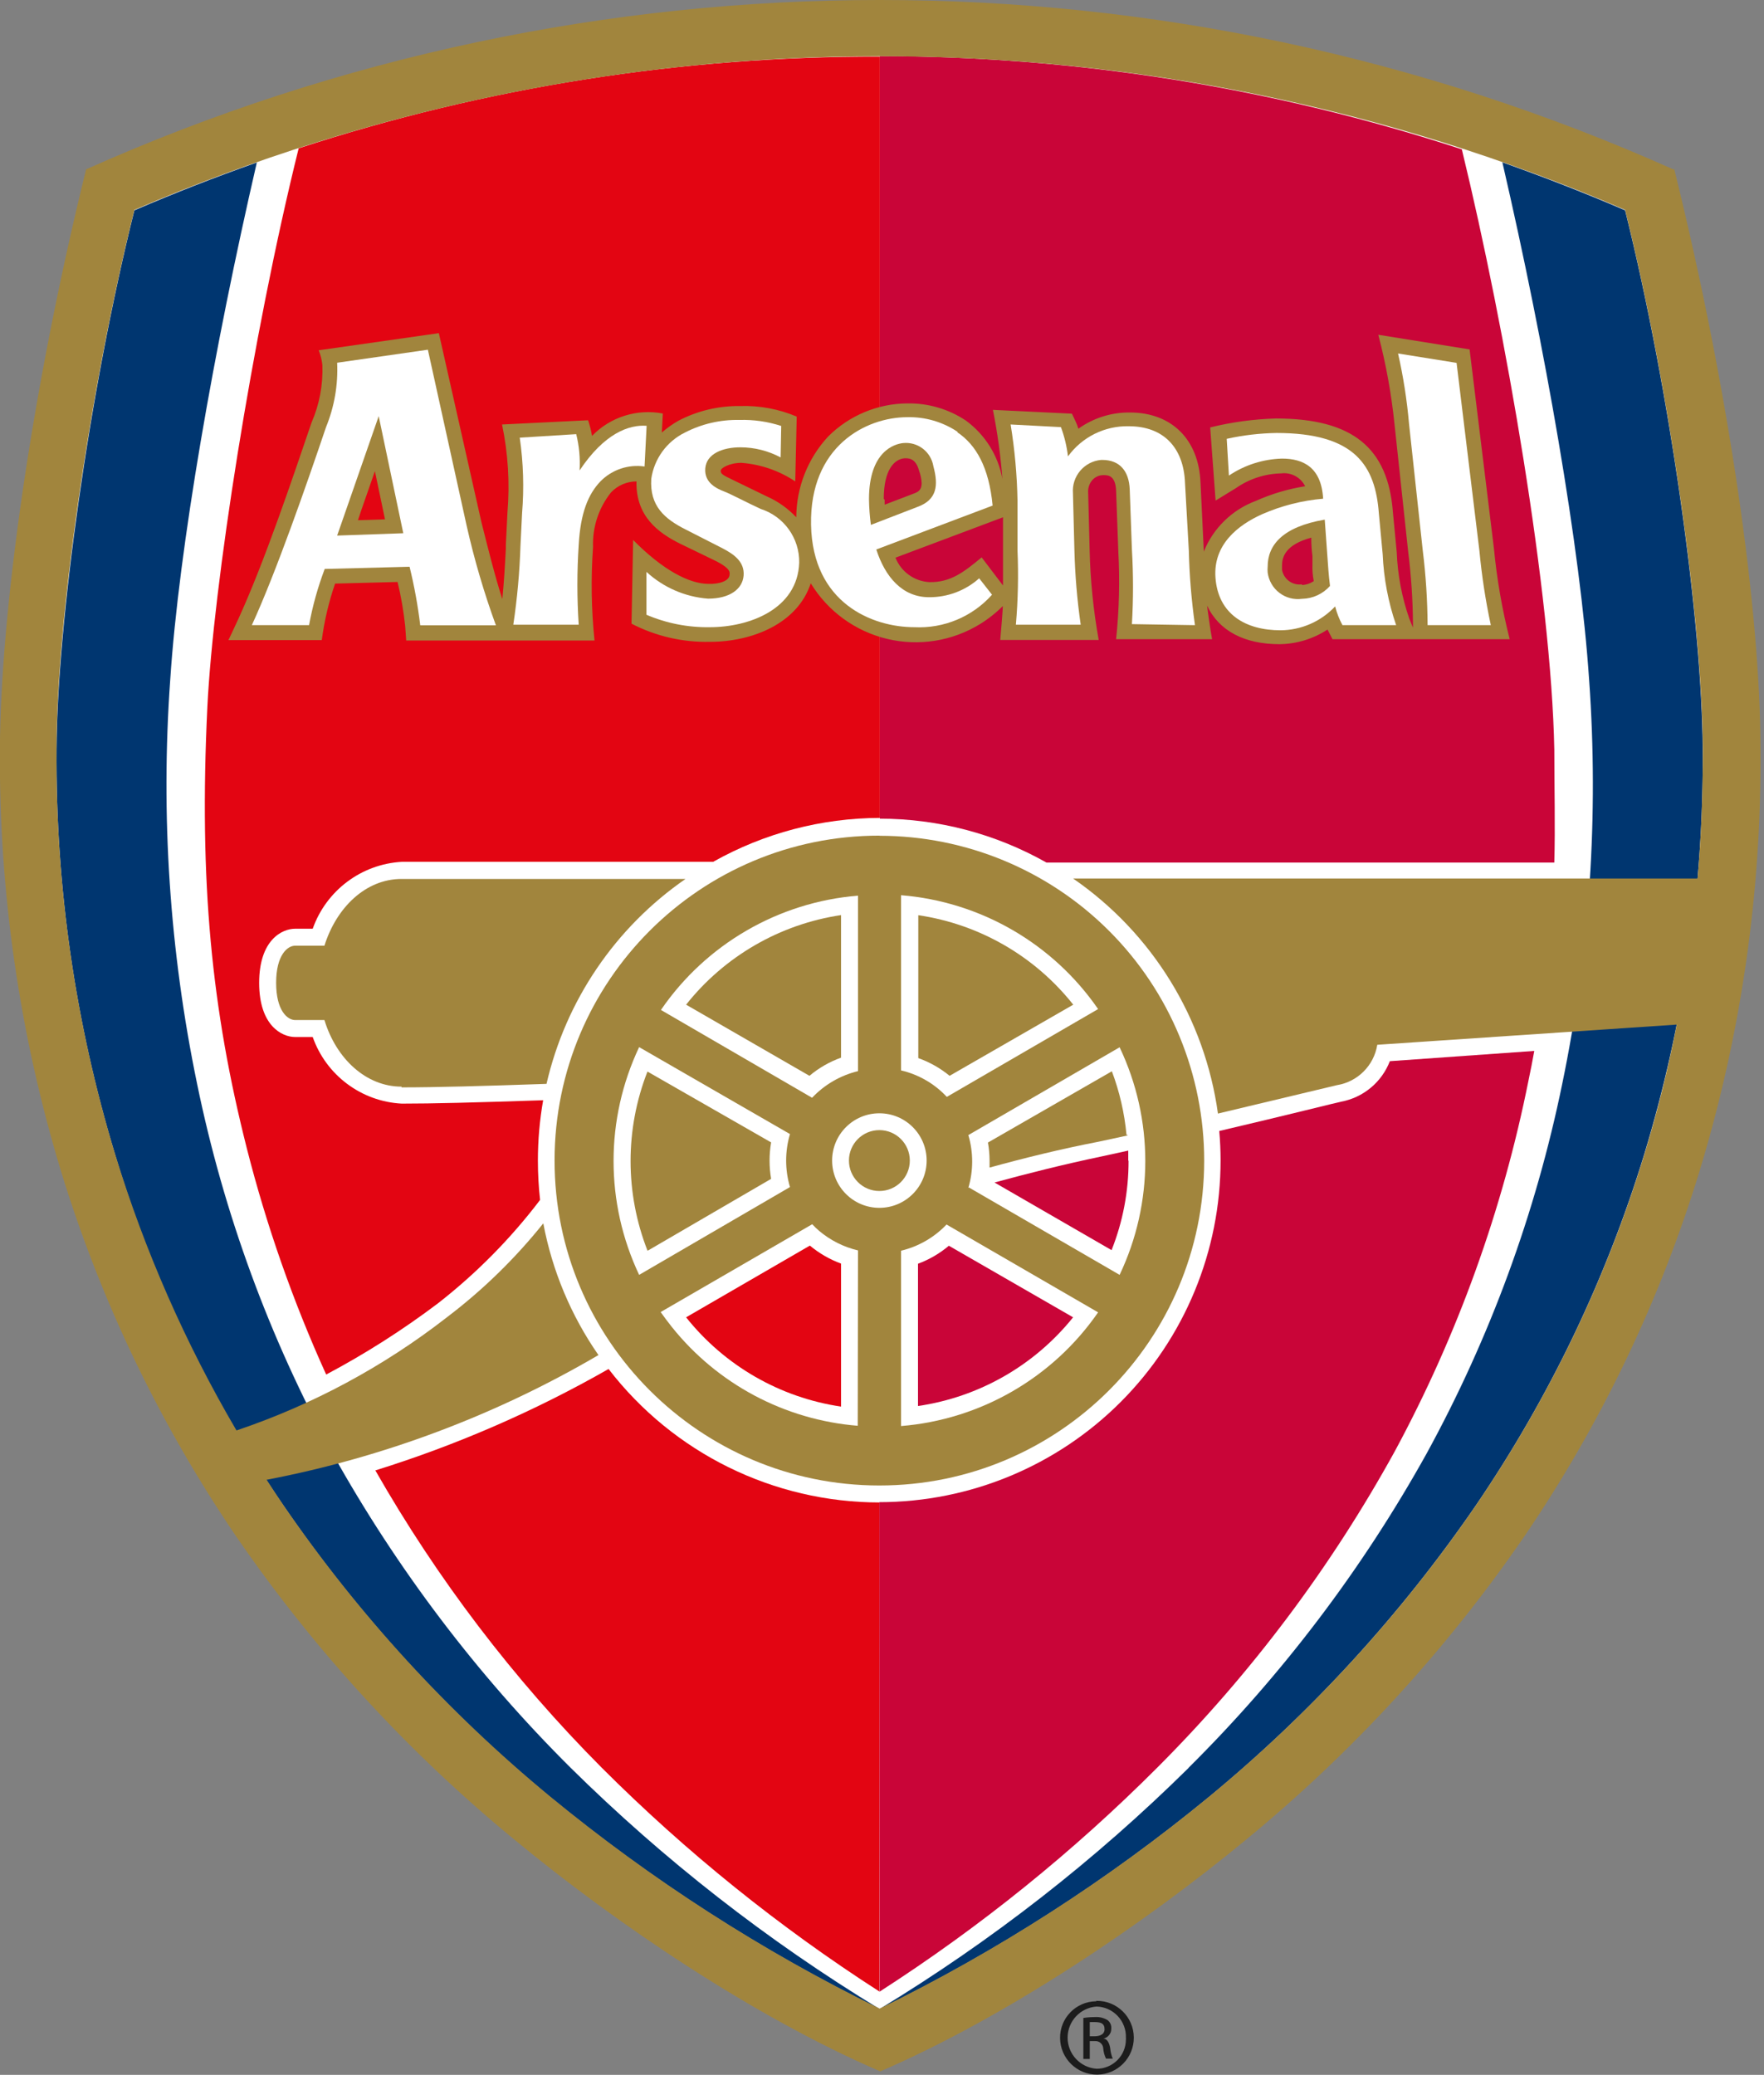 <?xml version="1.0" encoding="UTF-8"?>
<svg width="108px" height="127px" viewBox="0 0 108 127" version="1.1" xmlns="http://www.w3.org/2000/svg" xmlns:xlink="http://www.w3.org/1999/xlink">
    <rect x="0" y="0" width="108" height="127" fill="#808080" stroke="none"/>
    <title>UI/ Elements / Crests / Arsenal</title>
    <g id="Athlete-Desktop" stroke="none" stroke-width="1" fill="none" fill-rule="evenodd">
        <g id="02.-Quote" transform="translate(-1722, -308)" fill-rule="nonzero">
            <g id="Teams" transform="translate(862, 185)">
                <g id="7_Arsenal" transform="translate(859.992, 123)">
                    <path d="M53.865,0.556 C70.455,0.514 86.865,3.989 102.014,10.753 C105.185,23.626 107.173,37.065 107.219,45.862 L107.219,46.346 C107.235,54.884 105.982,63.377 103.501,71.547 C101.062,79.471 97.438,86.98 92.751,93.818 C88.021,100.728 82.34,106.935 75.875,112.256 C69.19,117.893 61.789,122.623 53.865,126.321 C45.926,122.635 38.508,117.918 31.802,112.291 C25.342,106.966 19.661,100.76 14.926,93.854 C10.259,87.011 6.65,79.502 4.221,71.583 C1.742,63.41 0.493,54.913 0.512,46.373 L0.512,45.898 C0.557,37.1 2.555,23.662 5.717,10.753 C20.866,3.989 37.276,0.514 53.865,0.556" id="Path" fill="#FFFFFF"></path>
                    <path d="M53.874,50.109 C57.45,50.111 60.964,51.037 64.077,52.796 L95.17,52.796 C95.232,50.619 95.17,48.182 95.17,45.871 C94.982,36.348 92.214,20.285 89.508,9.14 C78.004,5.376 65.978,3.45 53.874,3.433 L53.874,50.109 Z" id="Path" fill="#C90538"></path>
                    <path d="M53.874,3.467 C41.791,3.432 29.78,5.325 18.294,9.077 C15.427,20.625 13.063,35.954 12.704,43.264 C12.185,54.015 12.964,61.791 15.123,70.302 C16.33,75.047 17.955,79.675 19.978,84.134 C22.364,82.868 24.647,81.415 26.804,79.789 C29.16,77.955 31.268,75.823 33.074,73.446 C32.985,72.646 32.94,71.841 32.94,71.036 C32.94,69.799 33.048,68.564 33.262,67.345 C28.963,67.489 26.517,67.551 24.6,67.551 C22.127,67.42 19.977,65.811 19.154,63.475 L18.079,63.475 C17.264,63.475 15.875,62.776 15.875,60.16 C15.875,57.544 17.264,56.846 18.079,56.846 L19.154,56.846 C19.981,54.506 22.132,52.891 24.609,52.751 L43.671,52.751 C46.786,50.997 50.299,50.072 53.874,50.064 L53.874,3.467 Z" id="Path" fill="#E30512"></path>
                    <path d="M34.938,108.197 C29.209,102.5 24.307,96.028 20.372,88.972 C16.498,81.886 13.703,74.262 12.077,66.351 C10.393,58.224 9.838,49.903 10.429,41.625 C10.958,33.562 13.116,21.279 15.732,9.946 C13.206,10.836 10.707,11.813 8.234,12.876 C5.457,24.012 3.514,38.149 3.469,45.871 C3.406,54.27 4.614,62.631 7.052,70.669 C9.351,78.33 12.833,85.584 17.371,92.17 C21.948,98.85 27.442,104.851 33.692,109.998 C39.893,115.087 46.662,119.44 53.865,122.97 L53.865,122.97 C47.004,118.797 40.652,113.84 34.938,108.197" id="Path" fill="#003670"></path>
                    <path d="M72.784,108.197 C78.52,102.506 83.423,96.034 87.35,88.972 C91.23,81.888 94.029,74.263 95.653,66.351 C97.338,58.224 97.893,49.903 97.302,41.625 C96.764,33.562 94.614,21.27 91.99,9.937 C94.516,10.833 97.033,11.81 99.505,12.876 C102.273,24.012 104.217,38.149 104.253,45.871 C104.32,54.271 103.112,62.632 100.67,70.669 C98.332,78.314 94.853,85.563 90.35,92.17 C85.766,98.841 80.273,104.839 74.029,109.989 C67.833,115.086 61.063,119.443 53.856,122.97 L53.856,122.97 C60.716,118.806 67.065,113.854 72.775,108.215" id="Path" fill="#003670"></path>
                    <path d="M53.856,51.148 C42.873,51.143 33.966,60.043 33.961,71.027 C33.956,82.011 42.856,90.92 53.838,90.925 C64.821,90.93 73.729,82.029 73.734,71.045 L73.734,71.045 C73.736,65.773 71.644,60.715 67.918,56.986 C64.192,53.256 59.137,51.159 53.865,51.157 L53.865,51.157" id="Path" fill="#A1853D"></path>
                    <path d="M53.865,91.964 C47.365,91.963 41.233,88.945 37.267,83.794 C32.746,86.374 27.958,88.455 22.988,90.002 C26.783,96.648 31.44,102.763 36.837,108.188 C42.004,113.355 47.71,117.953 53.856,121.904 L53.865,91.964 Z" id="Path" fill="#E30512"></path>
                    <path d="M24.591,66.512 C22.432,66.512 20.596,64.819 19.871,62.436 L18.079,62.436 C17.613,62.436 16.914,61.871 16.914,60.16 C16.914,58.449 17.613,57.885 18.079,57.885 L19.871,57.885 C20.605,55.546 22.397,53.8 24.591,53.8 L41.978,53.8 C37.677,56.773 34.642,61.246 33.468,66.342 C29.617,66.476 26.661,66.557 24.591,66.557" id="Path" fill="#A1853D"></path>
                    <path d="M90.368,92.143 C85.787,98.816 80.293,104.814 74.047,109.962 C67.848,115.059 61.074,119.416 53.865,122.943 C46.66,119.414 39.89,115.057 33.692,109.962 C27.449,104.812 21.955,98.814 17.371,92.143 C17.022,91.624 16.673,91.104 16.332,90.575 C23.489,89.205 30.36,86.624 36.648,82.942 C34.967,80.523 33.816,77.775 33.271,74.88 C31.548,77.032 29.565,78.964 27.368,80.631 C23.494,83.647 19.139,85.988 14.487,87.556 C11.358,82.224 8.863,76.545 7.052,70.633 C4.615,62.598 3.407,54.24 3.469,45.844 C3.469,38.113 5.457,23.985 8.234,12.849 C37.366,0.307 70.374,0.307 99.505,12.849 C102.273,23.985 104.226,38.113 104.262,45.844 C104.262,48.532 104.172,51.166 103.939,53.773 L65.708,53.773 C70.552,57.111 73.771,62.332 74.576,68.16 L81.858,66.422 C83.13,66.218 84.127,65.221 84.331,63.95 L102.667,62.714 C102.147,65.389 101.486,68.036 100.688,70.642 C98.349,78.288 94.87,85.536 90.368,92.143 M102.452,10.367 C71.535,-3.456 36.195,-3.456 5.278,10.367 C1.874,24.191 0.047,37.53 0.002,45.853 C-0.059,54.598 1.2,63.303 3.738,71.672 C6.175,79.636 9.799,87.186 14.487,94.069 C19.264,101.015 24.993,107.255 31.507,112.605 C37.777,117.783 46.189,123.463 53.901,126.787 C61.605,123.463 70.025,117.783 76.296,112.605 C82.81,107.255 88.539,101.015 93.315,94.069 C98.007,87.188 101.631,79.637 104.065,71.672 C106.608,63.301 107.865,54.593 107.791,45.844 C107.791,37.521 105.919,24.146 102.515,10.358" id="Shape" fill="#A1853D"></path>
                    <path d="M55.173,76.537 L55.173,87.287 C60.035,86.894 64.464,84.339 67.239,80.327 L57.959,74.951 C57.205,75.744 56.237,76.301 55.173,76.555" id="Path" fill="#FFFFFF"></path>
                    <path d="M52.54,54.821 C47.67,55.218 43.237,57.788 40.473,61.818 L49.727,67.193 C50.487,66.389 51.464,65.822 52.54,65.562 L52.54,54.821 Z" id="Path" fill="#FFFFFF"></path>
                    <path d="M53.847,68.143 C52.249,68.143 50.954,69.438 50.954,71.036 C50.954,72.634 52.249,73.93 53.847,73.93 C55.445,73.93 56.741,72.634 56.741,71.036 C56.741,69.438 55.445,68.143 53.847,68.143 L53.847,68.143" id="Path" fill="#FFFFFF"></path>
                    <path d="M55.173,54.821 L55.173,65.518 C56.248,65.768 57.224,66.332 57.977,67.139 L67.239,61.764 C64.467,57.747 60.037,55.188 55.173,54.794" id="Path" fill="#FFFFFF"></path>
                    <path d="M52.54,76.537 C51.666,76.331 50.853,75.923 50.166,75.345 C50.014,75.217 49.87,75.08 49.736,74.933 L40.456,80.309 C40.671,80.613 40.894,80.909 41.127,81.204 C43.925,84.714 48.049,86.909 52.522,87.27 L52.54,76.537 Z" id="Path" fill="#FFFFFF"></path>
                    <path d="M59.285,72.658 L68.556,78.033 C70.652,73.626 70.652,68.509 68.556,64.102 L59.294,69.477 C59.607,70.533 59.607,71.656 59.294,72.712" id="Path" fill="#FFFFFF"></path>
                    <path d="M42.014,61.495 L49.566,65.849 C50.14,65.367 50.795,64.991 51.5,64.738 L51.5,56.012 C47.757,56.569 44.366,58.529 42.014,61.495" id="Path" fill="#A1853D"></path>
                    <path d="M56.23,56.021 L56.23,64.765 C56.927,65.014 57.575,65.38 58.147,65.849 L65.717,61.495 C63.371,58.533 59.985,56.576 56.248,56.021" id="Path" fill="#A1853D"></path>
                    <path d="M68.977,69.459 C68.854,68.129 68.552,66.822 68.081,65.571 L60.494,69.934 C60.558,70.295 60.591,70.661 60.593,71.027 L60.593,71.466 C62.707,70.884 64.991,70.32 67.275,69.881 L69.067,69.495" id="Path" fill="#A1853D"></path>
                    <path d="M53.865,121.904 C60.014,117.949 65.72,113.344 70.885,108.17 C76.61,102.437 81.498,95.926 85.406,88.828 C89.249,81.707 92.008,74.053 93.593,66.118 C93.719,65.518 93.835,64.935 93.943,64.326 L85.101,64.953 C84.602,66.244 83.47,67.183 82.109,67.435 L82.109,67.435 C82.056,67.435 78.822,68.25 74.656,69.227 C74.71,69.827 74.737,70.436 74.737,71.018 C74.742,76.564 72.544,81.884 68.626,85.809 C64.708,89.734 59.392,91.941 53.847,91.946 L53.847,91.946 L53.865,121.904 Z" id="Path" fill="#C90538"></path>
                    <path d="M55.711,71.036 C55.711,70.007 54.876,69.173 53.847,69.173 C52.818,69.173 51.984,70.007 51.984,71.036 C51.984,72.065 52.818,72.9 53.847,72.9 L53.847,72.9 C54.876,72.9 55.711,72.065 55.711,71.036 L55.711,71.036" id="Path" fill="#A1853D"></path>
                    <path d="M56.212,86.06 C59.95,85.516 63.342,83.576 65.708,80.631 L58.102,76.25 C57.541,76.724 56.901,77.097 56.212,77.352 L56.212,86.096" id="Path" fill="#C90538"></path>
                    <path d="M42.014,80.631 L49.592,76.241 C50.161,76.715 50.806,77.088 51.5,77.343 L51.5,86.096 C47.76,85.544 44.369,83.59 42.014,80.631" id="Path" fill="#E30512"></path>
                    <path d="M69.085,71.045 L69.085,70.427 L67.445,70.785 C65.134,71.269 62.895,71.834 60.897,72.38 L68.063,76.519 C68.756,74.778 69.109,72.919 69.103,71.045" id="Path" fill="#C90538"></path>
                    <path d="M39.139,64.093 C37.051,68.505 37.051,73.621 39.139,78.033 L48.374,72.658 C48.061,71.599 48.061,70.473 48.374,69.415 L39.139,64.093 Z" id="Path" fill="#FFFFFF"></path>
                    <path d="M39.676,76.546 L47.219,72.156 C47.093,71.418 47.093,70.664 47.219,69.925 L39.649,65.589 C38.27,69.111 38.27,73.024 39.649,76.546" id="Path" fill="#A1853D"></path>
                    <path d="M79.727,35.765 C79.142,35.852 78.596,35.453 78.499,34.87 C78.495,34.789 78.495,34.708 78.499,34.628 C78.499,34.117 78.678,33.347 80.291,32.908 C80.29,33.288 80.313,33.668 80.363,34.045 L80.363,34.547 C80.349,34.889 80.376,35.232 80.443,35.568 C80.226,35.716 79.971,35.8 79.709,35.81 M60.109,34.117 C59.025,35.013 58.21,35.658 56.902,35.631 C55.98,35.577 55.173,34.994 54.833,34.135 L61.417,31.662 L61.417,33.741 L61.417,33.741 L61.417,35.837 L61.417,35.837 L60.109,34.117 Z M54.116,30.534 L54.116,30.534 C54.116,28.742 54.77,28.106 55.379,28.052 C55.567,28.052 56.06,27.989 56.275,28.804 C56.368,29.048 56.423,29.305 56.436,29.566 C56.436,30.041 56.176,30.13 55.881,30.238 L55.881,30.238 L54.17,30.892 L54.17,30.587 M21.922,31.842 C22.217,30.946 22.459,30.301 22.961,28.84 L23.579,31.788 L21.922,31.842 M61.408,36.975 C61.408,37.387 61.282,38.767 61.247,39.17 L67.275,39.17 C66.947,37.348 66.761,35.502 66.72,33.651 L66.63,30.175 C66.604,29.881 66.701,29.589 66.899,29.369 C67.068,29.187 67.305,29.083 67.553,29.082 C67.84,29.082 68.305,29.082 68.341,30.05 L68.476,33.75 C68.574,35.542 68.529,37.34 68.341,39.125 L74.217,39.125 C74.119,38.614 73.949,37.405 73.913,37.073 C74.647,38.632 76.224,39.43 78.338,39.43 C79.386,39.419 80.409,39.108 81.285,38.534 L81.59,39.125 L92.438,39.125 C91.972,37.292 91.649,35.426 91.47,33.544 L89.983,21.387 L84.394,20.491 C84.867,22.293 85.199,24.129 85.388,25.982 L86.221,33.75 C86.409,35.236 86.508,36.731 86.517,38.229 L86.517,38.417 L86.293,37.871 C85.836,36.558 85.576,35.184 85.522,33.795 L85.289,31.358 C84.994,27.416 82.826,25.615 78.123,25.615 C76.767,25.654 75.418,25.837 74.101,26.162 L74.432,30.641 L75.687,29.871 C76.501,29.306 77.464,28.994 78.455,28.975 C79.059,28.9 79.645,29.217 79.915,29.763 C78.873,29.927 77.858,30.228 76.896,30.659 C75.443,31.2 74.285,32.329 73.707,33.768 L73.707,33.66 L73.51,29.566 C73.411,26.878 71.718,25.248 69.183,25.248 C68.053,25.236 66.949,25.584 66.03,26.242 C65.987,26.088 65.93,25.938 65.86,25.794 L65.636,25.32 L60.799,25.087 C61.078,26.486 61.272,27.901 61.381,29.324 C61.123,27.886 60.321,26.603 59.141,25.741 C58.081,25.035 56.831,24.67 55.558,24.692 C53.744,24.704 52.007,25.428 50.721,26.708 C49.468,28.054 48.768,29.823 48.759,31.662 C48.253,31.123 47.644,30.69 46.968,30.39 L44.791,29.333 L44.684,29.279 C44.146,29.028 44.128,28.939 44.137,28.796 C44.146,28.652 44.666,28.33 45.4,28.33 C46.579,28.419 47.714,28.811 48.697,29.467 L48.786,25.499 C47.691,25.035 46.508,24.815 45.32,24.854 C44.008,24.835 42.712,25.143 41.548,25.75 L41.548,25.75 C41.184,25.956 40.842,26.2 40.527,26.475 L40.59,25.311 C39.006,25.007 37.376,25.523 36.254,26.681 C36.2,26.356 36.119,26.035 36.012,25.723 L30.745,25.982 C31.115,27.749 31.227,29.559 31.077,31.358 L30.978,33.347 L30.978,33.58 C30.924,34.619 30.862,35.676 30.763,36.67 C30.324,35.326 29.867,33.49 29.482,31.958 L26.876,20.392 L19.521,21.44 C19.636,21.728 19.711,22.029 19.745,22.336 C19.792,23.548 19.566,24.754 19.082,25.866 C17.909,29.306 16.207,34.377 14.603,37.88 C14.379,38.372 13.994,39.179 13.994,39.179 L19.709,39.179 C19.864,38.002 20.137,36.843 20.524,35.721 L24.349,35.622 C24.563,36.507 24.718,37.405 24.815,38.31 L24.878,39.206 L36.407,39.206 C36.211,37.301 36.181,35.382 36.317,33.472 C36.273,32.265 36.664,31.082 37.419,30.139 C37.824,29.711 38.388,29.468 38.977,29.467 C38.924,31.618 40.339,32.621 41.602,33.257 L43.895,34.368 C44.702,34.789 44.693,35.013 44.675,35.156 C44.675,35.586 43.994,35.757 43.394,35.739 C42.22,35.739 40.599,34.905 38.771,33.051 L38.673,38.175 C40.155,38.942 41.806,39.324 43.474,39.286 C46.09,39.286 48.849,38.149 49.646,35.703 C50.688,37.413 52.368,38.637 54.315,39.104 C56.262,39.572 58.315,39.244 60.019,38.193 C60.563,37.856 61.062,37.453 61.506,36.993" id="Shape" fill="#A1853D"></path>
                    <path d="M47.837,26.072 C47.01,25.803 46.144,25.678 45.275,25.705 C44.117,25.68 42.972,25.945 41.943,26.475 C40.831,27.021 40.06,28.08 39.882,29.306 C39.775,30.973 40.697,31.761 41.996,32.415 L44.263,33.571 C44.979,33.947 45.597,34.404 45.535,35.228 C45.472,36.052 44.693,36.643 43.358,36.643 C41.952,36.536 40.624,35.959 39.587,35.004 L39.587,37.629 C40.812,38.152 42.133,38.412 43.465,38.39 C45.893,38.39 48.84,37.28 48.939,34.44 C48.963,32.944 48.006,31.609 46.583,31.152 C45.687,30.74 44.791,30.256 44.352,30.086 C43.913,29.915 43.116,29.566 43.188,28.67 C43.259,27.774 44.254,27.38 45.338,27.38 C46.197,27.381 47.043,27.593 47.801,27.998 L47.837,26.072 Z" id="Path" fill="#FFFFFF"></path>
                    <path d="M20.65,32.782 L23.194,25.472 L24.699,32.639 L20.65,32.782 Z M26.204,21.405 L20.65,22.202 C20.712,23.55 20.48,24.895 19.969,26.144 C18.813,29.566 16.914,35.031 15.427,38.265 L18.93,38.265 C19.145,37.092 19.466,35.94 19.888,34.825 L25.084,34.69 C25.373,35.871 25.592,37.067 25.738,38.274 L30.369,38.274 C29.642,36.281 29.044,34.243 28.577,32.173 L26.204,21.405 Z" id="Shape" fill="#FFFFFF"></path>
                    <path d="M39.596,26.09 L39.47,28.554 C38.483,28.41 37.487,28.743 36.783,29.45 C36.021,30.238 35.547,31.394 35.439,33.356 C35.332,34.981 35.332,36.612 35.439,38.238 L31.435,38.238 C31.675,36.632 31.822,35.014 31.874,33.391 L31.972,31.412 C32.1,29.87 32.051,28.319 31.829,26.789 L35.287,26.574 C35.467,27.3 35.537,28.049 35.493,28.796 C37.007,26.52 38.521,25.982 39.596,26.063" id="Path" fill="#FFFFFF"></path>
                    <path d="M89.186,22.211 L85.603,21.637 C85.925,23.054 86.149,24.491 86.275,25.938 L87.117,33.705 C87.305,35.218 87.403,36.74 87.412,38.265 L91.282,38.265 C90.96,36.76 90.727,35.237 90.583,33.705 L89.186,22.211 Z" id="Path" fill="#FFFFFF"></path>
                    <path d="M73.169,38.265 C72.955,36.754 72.829,35.231 72.793,33.705 L72.56,29.566 C72.48,27.38 71.226,26.09 69.12,26.09 C67.651,26.056 66.258,26.746 65.394,27.935 C65.322,27.323 65.178,26.722 64.964,26.144 L61.883,25.982 C62.135,27.526 62.276,29.086 62.304,30.65 L62.304,33.678 C62.369,35.199 62.336,36.722 62.205,38.238 L66.173,38.238 C65.956,36.727 65.827,35.204 65.788,33.678 L65.699,30.193 C65.616,29.153 66.388,28.241 67.427,28.151 L67.49,28.151 C68.592,28.151 69.129,28.867 69.174,29.942 L69.309,33.642 C69.398,35.161 69.398,36.684 69.309,38.202 L73.169,38.265 Z" id="Path" fill="#FFFFFF"></path>
                    <path d="M79.727,36.652 C79.234,36.721 78.735,36.59 78.34,36.289 C77.945,35.988 77.686,35.542 77.621,35.049 C77.608,34.924 77.608,34.798 77.621,34.673 C77.621,33.382 78.517,32.245 81.115,31.806 L81.267,33.92 C81.321,34.655 81.348,35.165 81.437,35.864 C81.006,36.35 80.394,36.635 79.744,36.652 M85.486,38.265 C85.002,36.864 84.725,35.401 84.662,33.92 L84.429,31.438 C84.214,28.509 82.978,26.502 78.159,26.502 C77.134,26.519 76.114,26.639 75.113,26.86 L75.248,29.109 C76.211,28.462 77.339,28.102 78.499,28.07 C79.789,28.07 80.909,28.598 81.016,30.525 C79.728,30.634 78.466,30.955 77.281,31.474 C75.803,32.137 74.28,33.329 74.424,35.353 C74.585,37.602 76.278,38.579 78.41,38.579 C79.677,38.57 80.884,38.042 81.751,37.118 C81.853,37.517 82.004,37.902 82.199,38.265 L85.486,38.265 Z" id="Shape" fill="#FFFFFF"></path>
                    <path d="M56.159,31.035 L53.328,32.128 C53.258,31.608 53.219,31.085 53.211,30.56 C53.211,27.613 54.779,27.174 55.299,27.12 C56.194,27.028 57.006,27.648 57.153,28.536 C57.466,29.691 57.395,30.596 56.159,31.035 M58.631,26.43 C57.726,25.825 56.656,25.512 55.567,25.535 C53.005,25.535 49.575,27.326 49.664,32.119 C49.754,36.912 53.409,38.39 55.988,38.39 C57.793,38.48 59.541,37.749 60.745,36.402 L59.957,35.398 C59.112,36.152 58.016,36.564 56.884,36.554 C55.254,36.554 54.197,35.309 53.659,33.633 L60.781,30.946 C60.557,28.589 59.76,27.228 58.631,26.466" id="Shape" fill="#FFFFFF"></path>
                    <path d="M66.729,124.637 L67.024,124.637 C67.347,124.637 67.633,124.52 67.633,124.207 C67.633,123.893 67.472,123.768 67.024,123.768 L66.729,123.768 L66.729,124.637 Z M66.729,126.025 L66.335,126.025 L66.335,123.517 C66.569,123.481 66.805,123.463 67.042,123.463 C67.315,123.443 67.588,123.509 67.822,123.651 C67.98,123.775 68.064,123.971 68.046,124.171 C68.052,124.464 67.849,124.72 67.562,124.78 L67.562,124.78 C67.777,124.78 67.929,125.022 67.983,125.389 C68.002,125.602 68.053,125.81 68.135,126.007 L67.723,126.007 C67.626,125.808 67.568,125.592 67.553,125.371 C67.534,125.112 67.31,124.917 67.051,124.932 L66.729,124.932 L66.729,126.025 Z M67.15,122.818 C66.149,122.887 65.372,123.719 65.372,124.722 C65.372,125.725 66.149,126.557 67.15,126.626 C68.139,126.626 68.941,125.823 68.941,124.834 C68.946,124.798 68.946,124.762 68.941,124.726 C68.958,124.235 68.779,123.758 68.442,123.4 C68.106,123.041 67.641,122.832 67.15,122.818 L67.15,122.818 Z M67.15,122.469 C68.396,122.459 69.415,123.462 69.425,124.708 C69.435,125.955 68.432,126.974 67.186,126.984 C65.939,126.994 64.92,125.991 64.91,124.744 L64.91,124.744 C64.9,123.519 65.88,122.515 67.105,122.496 L67.105,122.496 L67.15,122.469 Z" id="Shape" fill="#1C1C1C"></path>
                </g>
            </g>
        </g>
    </g>
</svg>
